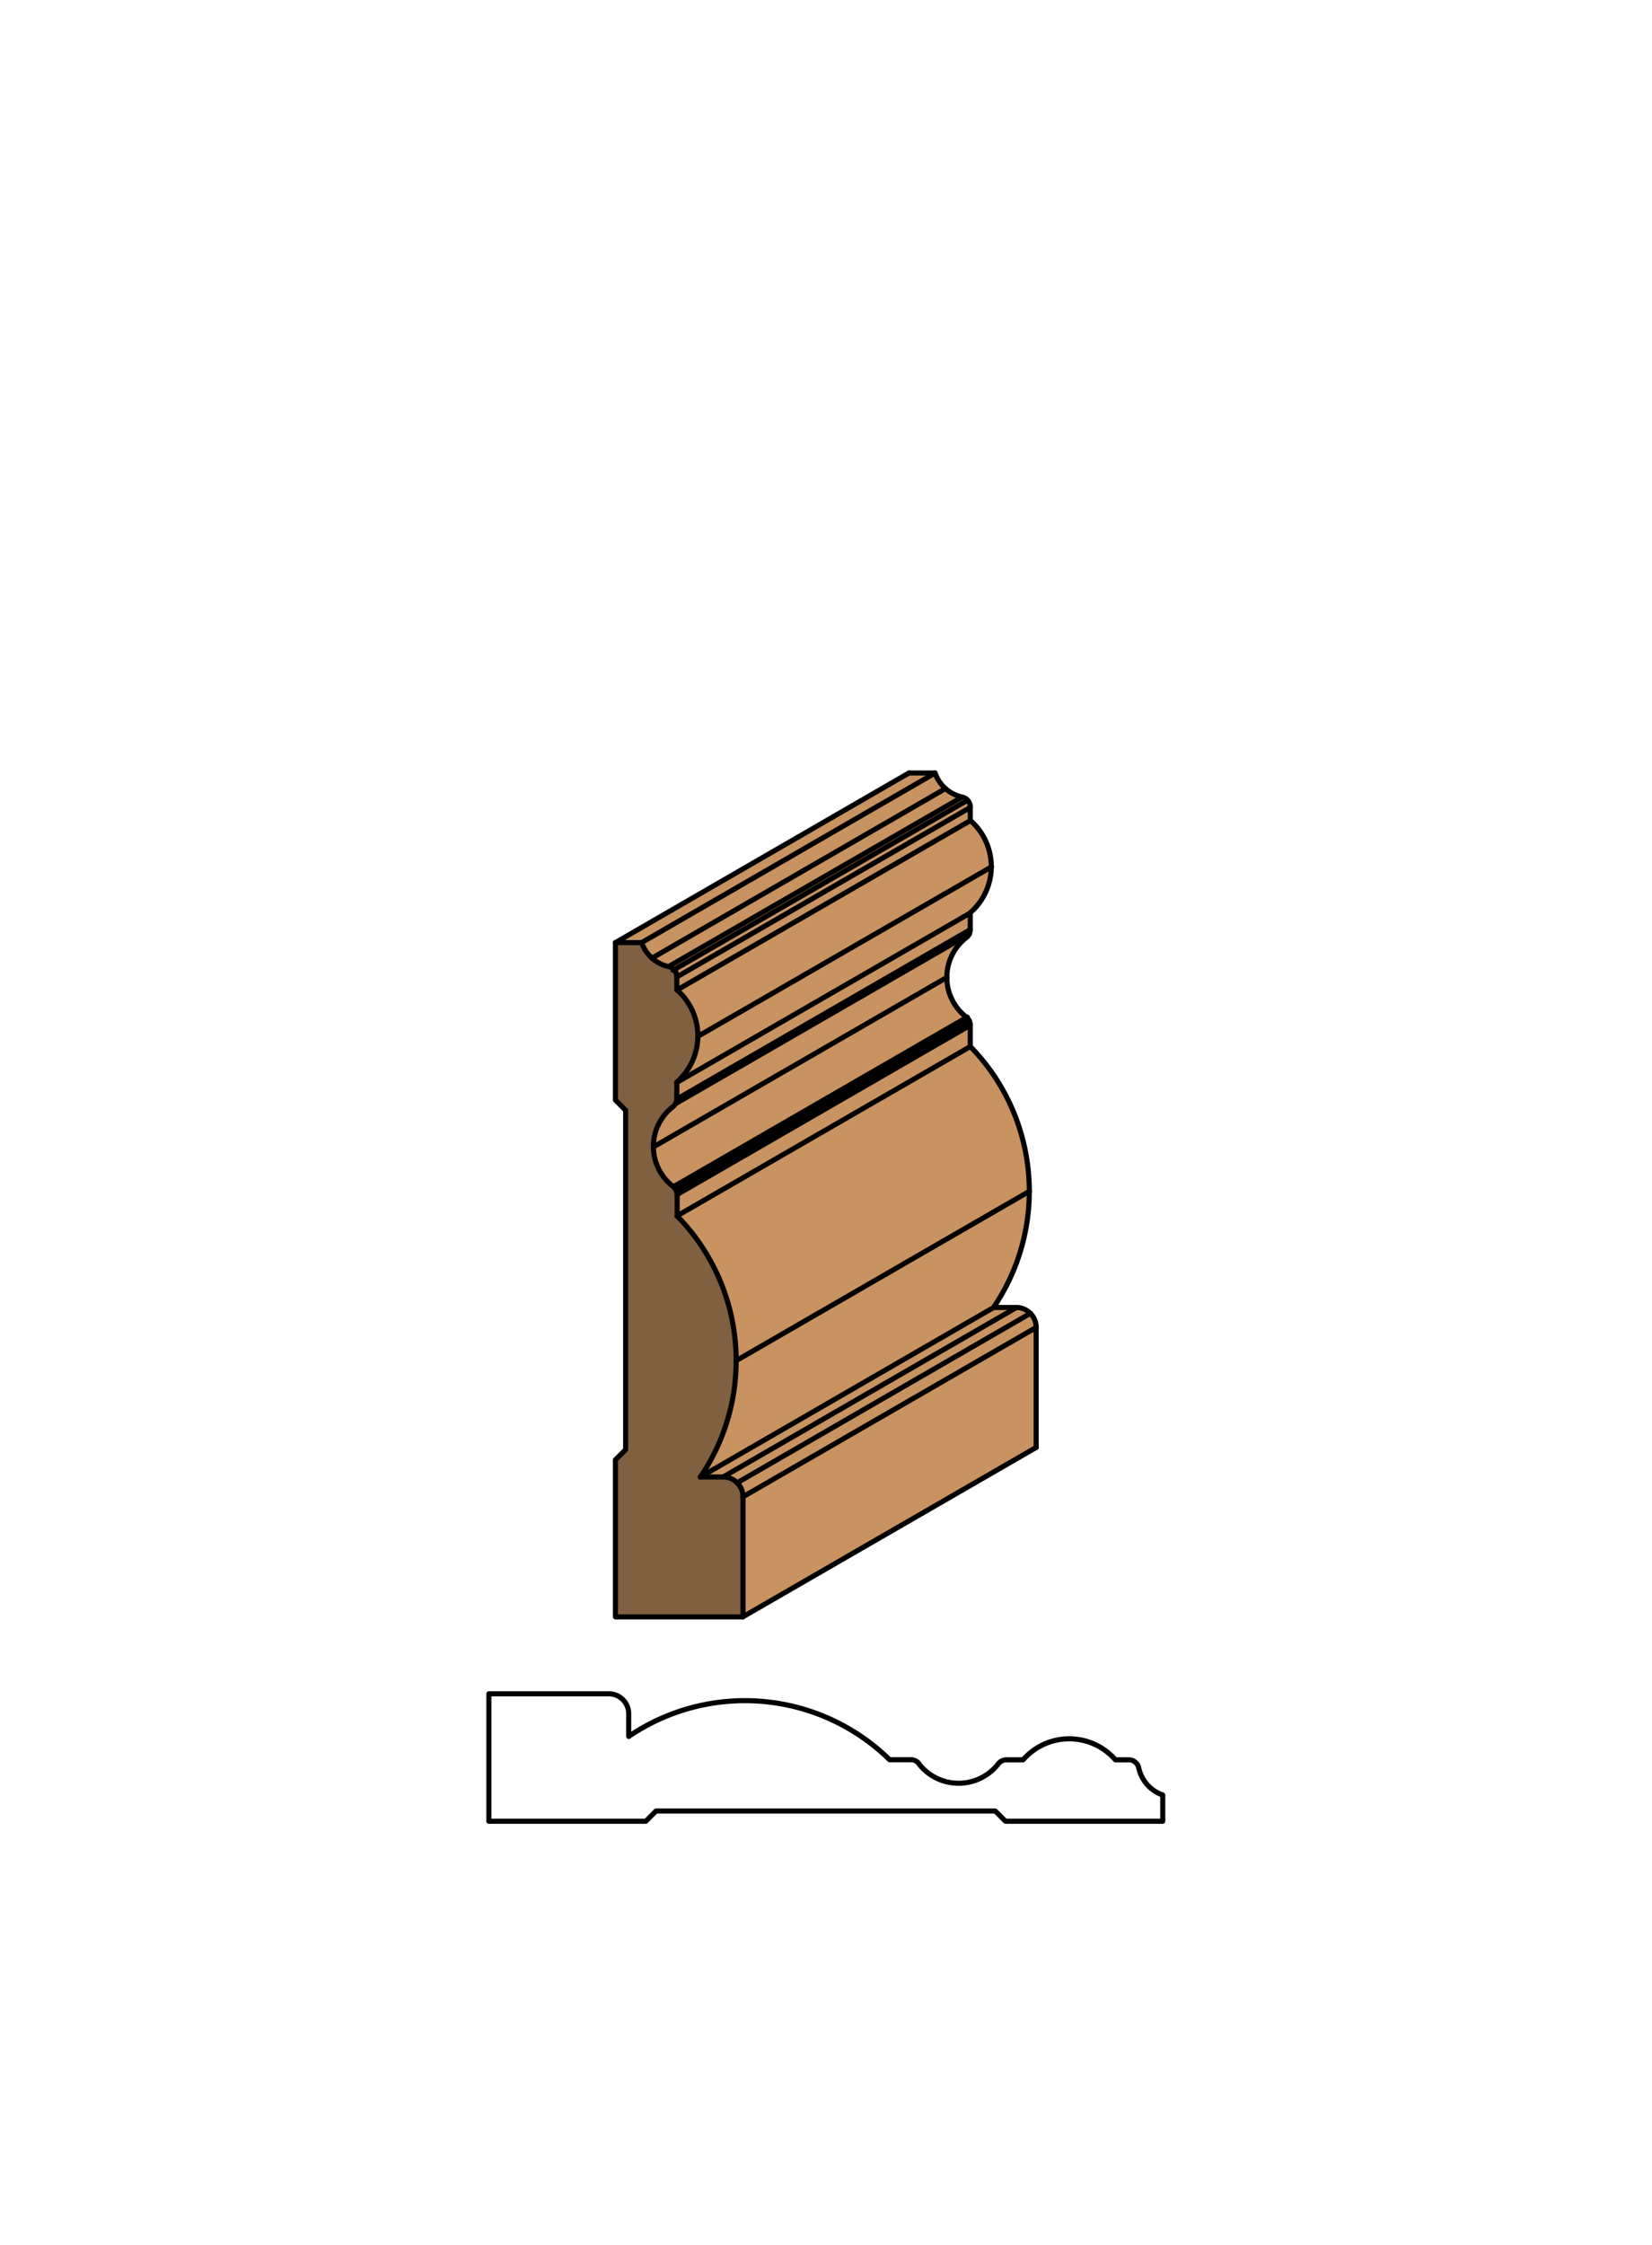<svg xmlns="http://www.w3.org/2000/svg" viewBox="0 0 161.97 220"><defs><style>.cls-1{fill:#fff;}.cls-2{fill:#c89361;}.cls-3{fill:#806040;}.cls-4{fill:none;stroke:#000;stroke-linecap:round;stroke-linejoin:round;stroke-width:0.5px;}</style></defs><title>Case-SM-165</title><g id="white_box" data-name="white box"><rect class="cls-1" width="161.97" height="220"/></g><g id="Layer_1" data-name="Layer 1"><polygon class="cls-2" points="89.11 75.77 91.68 75.77 62.91 92.38 60.34 92.38 89.11 75.77"/><polygon class="cls-2" points="101.6 141.85 72.83 158.46 72.83 146.7 101.6 130.09 101.6 141.85"/><path class="cls-2" d="M72.83,146.7a2,2,0,0,0-.57-1.38L101,128.71a2,2,0,0,1,.57,1.38Z"/><path class="cls-2" d="M72.26,145.33a2,2,0,0,0-1.38-.57l28.77-16.61a2,2,0,0,1,1.38.57Z"/><polygon class="cls-2" points="97.42 128.14 99.66 128.14 70.88 144.76 68.65 144.76 97.42 128.14"/><path class="cls-2" d="M100.93,116.75a20.27,20.27,0,0,1-3.51,11.4L68.65,144.76a20.27,20.27,0,0,0,3.51-11.4Z"/><polygon class="cls-2" points="66.37 119.17 66.37 117.08 95.14 100.47 95.14 102.56 66.37 119.17"/><path class="cls-2" d="M95.14,102.56a20.27,20.27,0,0,1,5.79,14.19L72.16,133.36a20.27,20.27,0,0,0-5.79-14.19Z"/><path class="cls-2" d="M66.26,116.64a1,1,0,0,0-.28-.35,4.93,4.93,0,0,1-1.91-3.9L92.85,95.78a4.93,4.93,0,0,0,1.91,3.9A1,1,0,0,1,95,100Z"/><path class="cls-2" d="M64.07,112.4A4.93,4.93,0,0,1,66,108.5a1,1,0,0,0,.28-.35L95,91.54a1,1,0,0,1-.28.35,4.93,4.93,0,0,0-1.91,3.9Z"/><path class="cls-2" d="M66.26,108.15a1,1,0,0,0,.1-.44L95.14,91.1a1,1,0,0,1-.1.44Z"/><polygon class="cls-2" points="66.37 107.72 66.37 106.08 95.14 89.47 95.14 91.1 66.37 107.72"/><path class="cls-2" d="M66.37,106.08a6,6,0,0,0,2.08-4.53L97.22,84.95a6,6,0,0,1-2.08,4.53Z"/><path class="cls-2" d="M95.14,80.42a6,6,0,0,1,2.08,4.53L68.44,101.56A6,6,0,0,0,66.37,97Z"/><polygon class="cls-2" points="66.37 97.03 66.37 95.74 95.14 79.13 95.14 80.42 66.37 97.03"/><path class="cls-2" d="M94.33,78.12a1,1,0,0,1,.81,1L66.37,95.74a1,1,0,0,0-.81-1Z"/><path class="cls-2" d="M65.55,94.73a3.63,3.63,0,0,1-1.63-.83L92.7,77.28a3.64,3.64,0,0,0,1.63.83Z"/><path class="cls-2" d="M63.93,93.9a3.64,3.64,0,0,1-1-1.52L91.68,75.76a3.64,3.64,0,0,0,1,1.52Z"/><path class="cls-2" d="M66.37,117.08a1,1,0,0,0-.1-.44L95,100a1,1,0,0,1,.1.44Z"/><path class="cls-3" d="M61.37,108.81l-1-1V92.38h2.57a3.63,3.63,0,0,0,2.64,2.35,1,1,0,0,1,.81,1V97a6,6,0,0,1,0,9.05v1.63a1,1,0,0,1-.39.79,4.93,4.93,0,0,0,0,7.79,1,1,0,0,1,.39.79v2.09a20.27,20.27,0,0,1,2.28,25.58h2.23a1.95,1.95,0,0,1,1.95,1.95v11.76H60.34V143.07l1-1Z"/><path class="cls-4" d="M66,116.29a1,1,0,0,1,.39.79v2.09a20.27,20.27,0,0,1,2.28,25.58h2.23a1.95,1.95,0,0,1,1.95,1.95v11.76H60.34V143.07l1-1V108.81l-1-1V92.38h2.57a3.63,3.63,0,0,0,2.64,2.35,1,1,0,0,1,.81,1V97a6,6,0,0,1,0,9.05v1.63a1,1,0,0,1-.39.79,4.93,4.93,0,0,0,0,7.79Z"/><line class="cls-4" x1="72.83" y1="158.46" x2="101.6" y2="141.85"/><line class="cls-4" x1="72.83" y1="146.7" x2="101.6" y2="130.09"/><line class="cls-4" x1="72.26" y1="145.33" x2="101.03" y2="128.71"/><line class="cls-4" x1="70.88" y1="144.76" x2="99.66" y2="128.14"/><line class="cls-4" x1="68.65" y1="144.76" x2="97.42" y2="128.14"/><line class="cls-4" x1="72.16" y1="133.36" x2="100.93" y2="116.75"/><line class="cls-4" x1="66.37" y1="119.17" x2="95.14" y2="102.56"/><line class="cls-4" x1="66.37" y1="117.08" x2="95.14" y2="100.47"/><line class="cls-4" x1="64.07" y1="112.4" x2="92.85" y2="95.78"/><line class="cls-4" x1="66.26" y1="116.64" x2="95.04" y2="100.03"/><line class="cls-4" x1="66.06" y1="116.29" x2="94.84" y2="99.68"/><line class="cls-4" x1="66.26" y1="108.15" x2="95.04" y2="91.54"/><line class="cls-4" x1="66.37" y1="107.71" x2="95.14" y2="91.1"/><line class="cls-4" x1="66.37" y1="106.08" x2="95.14" y2="89.47"/><line class="cls-4" x1="68.44" y1="101.56" x2="97.22" y2="84.95"/><line class="cls-4" x1="66.37" y1="97.03" x2="95.14" y2="80.42"/><line class="cls-4" x1="66.37" y1="95.74" x2="95.14" y2="79.13"/><line class="cls-4" x1="65.99" y1="95.09" x2="94.76" y2="78.48"/><line class="cls-4" x1="65.55" y1="94.73" x2="94.33" y2="78.12"/><line class="cls-4" x1="63.93" y1="93.9" x2="92.7" y2="77.28"/><line class="cls-4" x1="62.91" y1="92.38" x2="91.68" y2="75.76"/><line class="cls-4" x1="60.34" y1="92.38" x2="89.11" y2="75.76"/><path class="cls-4" d="M89.11,75.76h2.57a3.63,3.63,0,0,0,2.64,2.35,1,1,0,0,1,.81,1v1.29a6,6,0,0,1,0,9.05V91.1a1,1,0,0,1-.39.79,4.93,4.93,0,0,0,0,7.79,1,1,0,0,1,.39.79v2.09a20.27,20.27,0,0,1,2.28,25.58h2.23a1.95,1.95,0,0,1,1.95,1.95v11.76"/><path class="cls-4" d="M90.1,172.85a1,1,0,0,0-.79-.39H87.22a20.27,20.27,0,0,0-25.58-2.28v-2.23A1.95,1.95,0,0,0,59.69,166H47.93v12.49H63.32l1-1H97.58l1,1H114v-2.57a3.63,3.63,0,0,1-2.35-2.64,1,1,0,0,0-1-.81h-1.29a6,6,0,0,0-9.05,0H98.67a1,1,0,0,0-.79.39,4.93,4.93,0,0,1-7.79,0Z"/></g></svg>